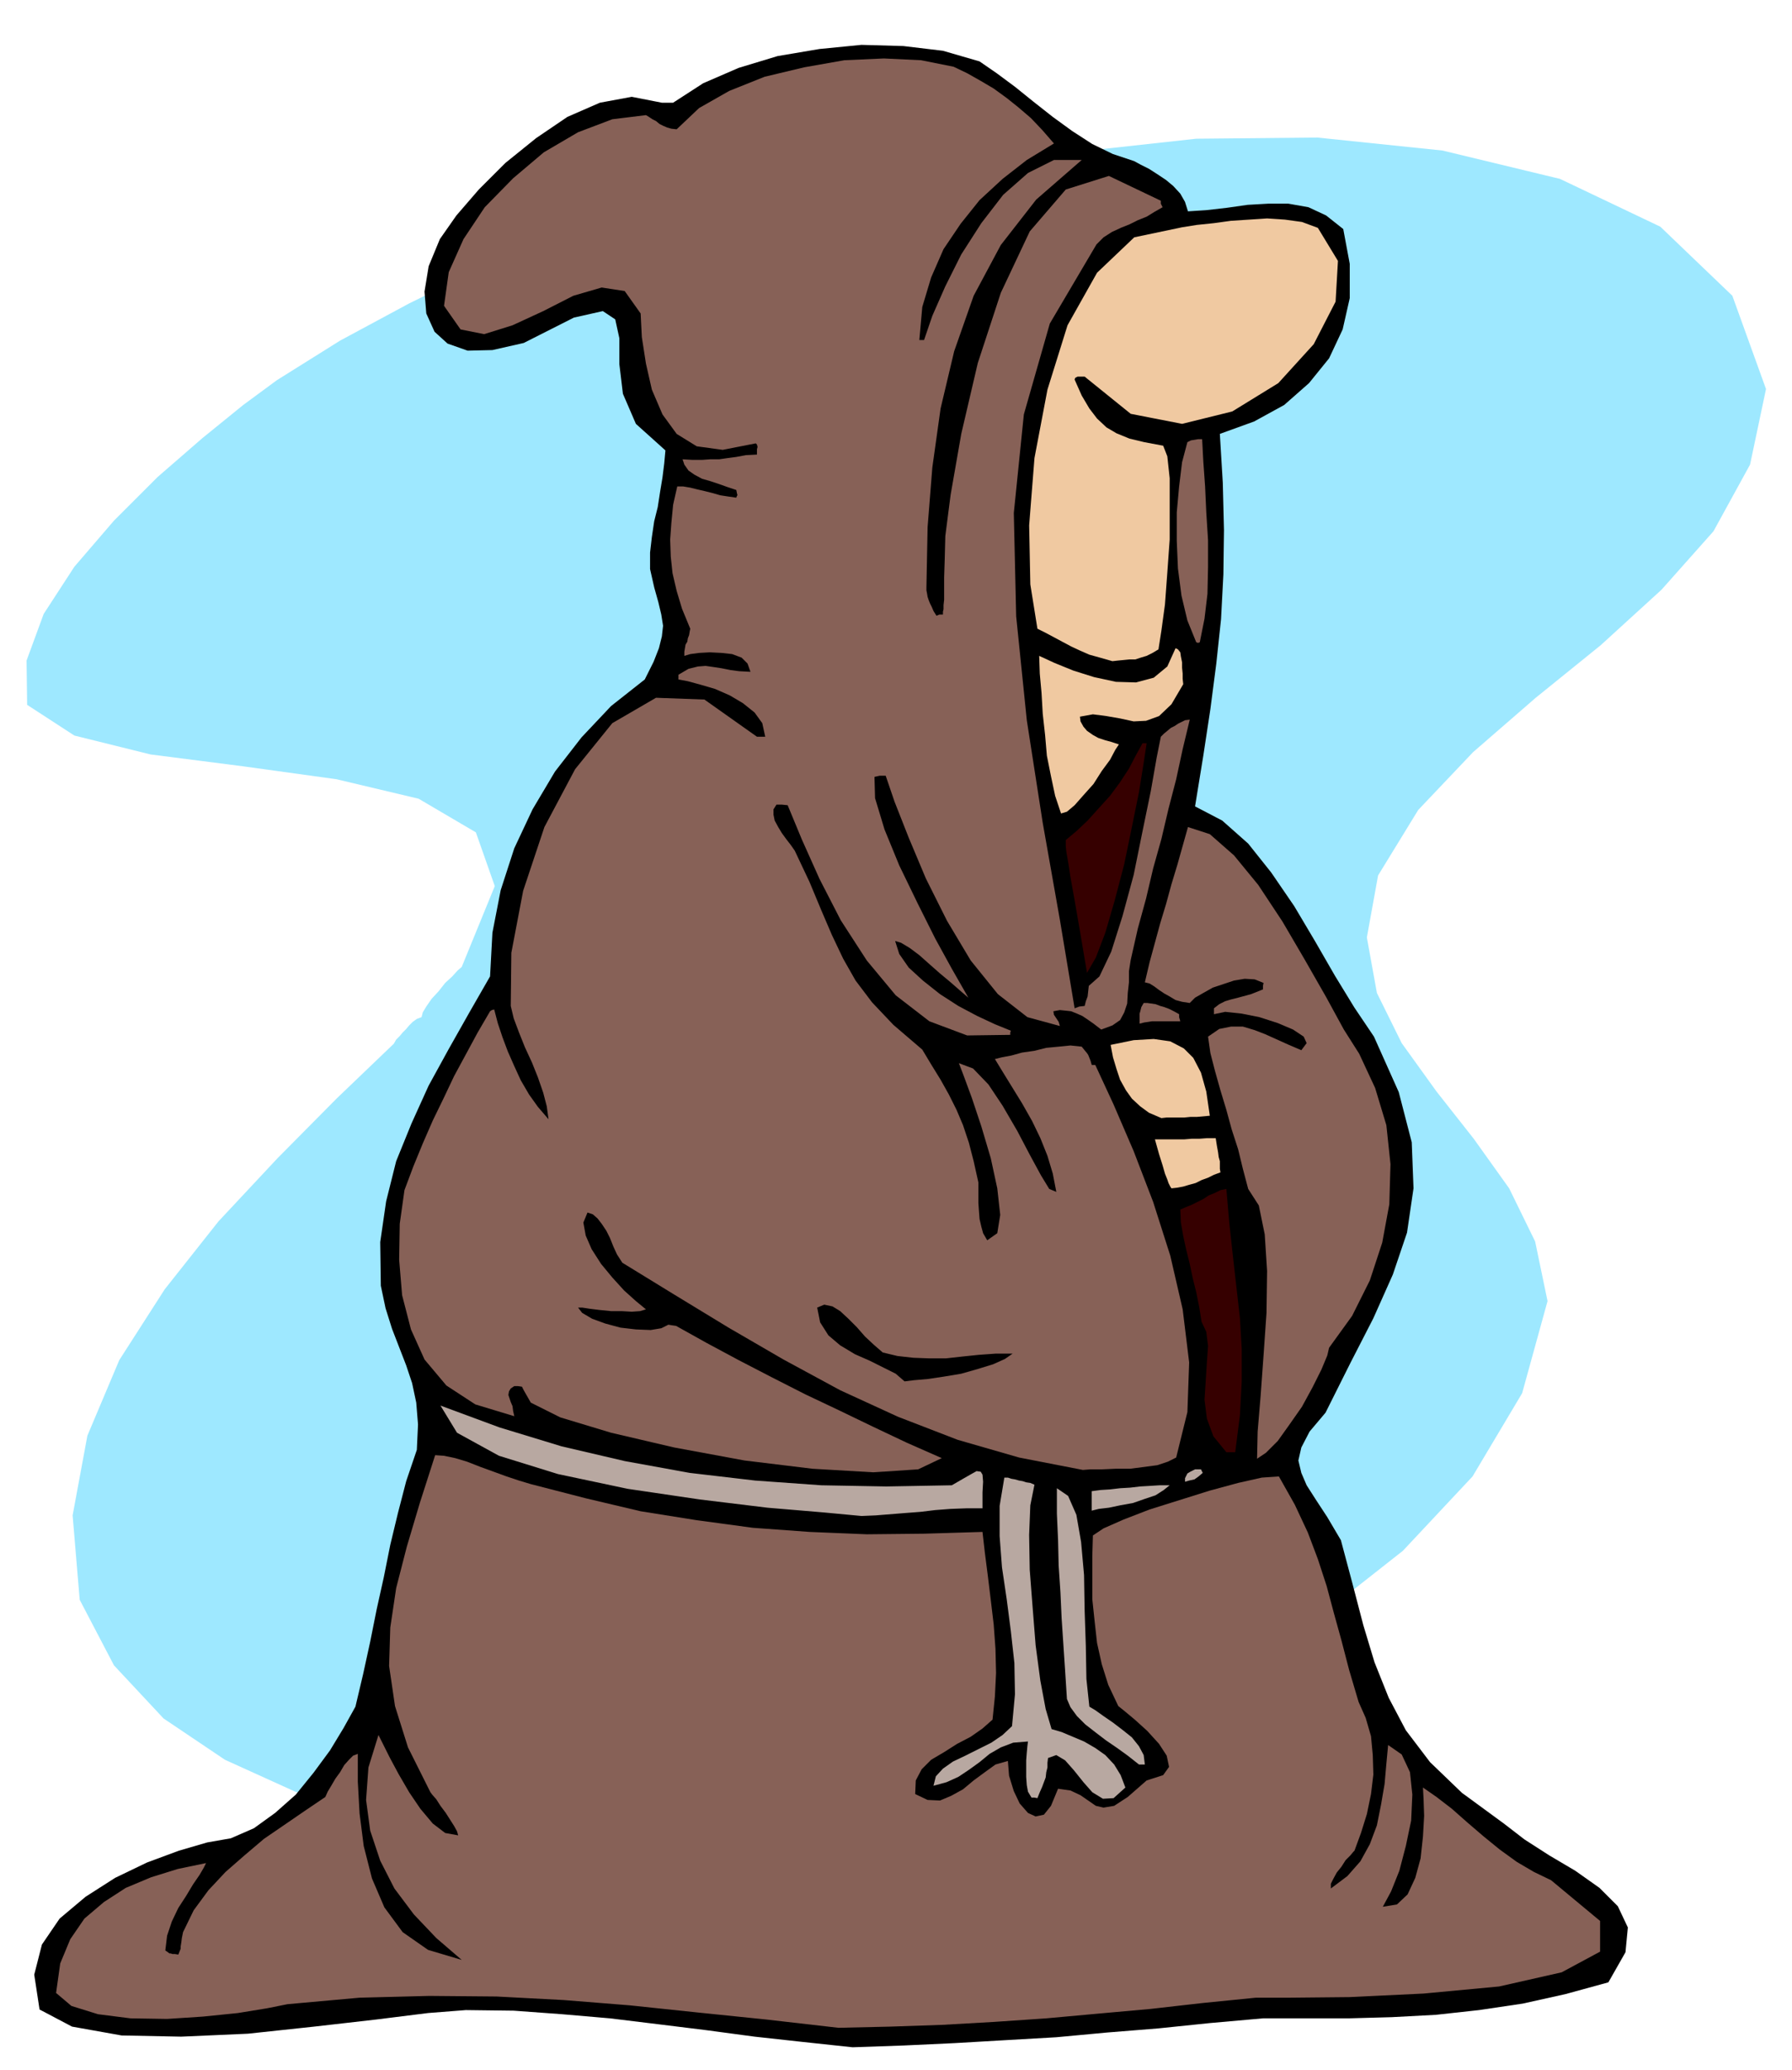 <svg xmlns="http://www.w3.org/2000/svg" fill-rule="evenodd" height="566.495" preserveAspectRatio="none" stroke-linecap="round" viewBox="0 0 3035 3506" width="490.455"><style>.pen1{stroke:none}.brush2{fill:#000}.brush3{fill:#876157}.brush4{fill:#b8a8a1}.brush5{fill:#360000}.brush6{fill:#f0c9a1}</style><path class="pen1" style="fill:#9ee8ff" d="m1006 3124-121-9-128-16-130-26-127-38-119-54-104-70-84-90-58-111-12-143 25-135 54-128 77-120 91-115 100-107 100-101 97-93 4-7 6-6 5-6 6-6 5-6 6-6 7-5 8-3 2-8 6-10 9-13 12-13 11-14 12-11 9-10 7-6 56-137-32-91-97-57-139-33-159-22-156-20-129-32-80-52-1-75 29-79 52-80 67-78 74-74 76-66 69-56 57-42 107-67 117-63 122-60 128-52 130-43 132-31 131-16 129 2 1-5 1-4 28-1 30-1 28-2 30-1 30-3 30-2 30-3 32-2 139-35 182-20 205-2 212 22 199 48 170 81 122 117 57 158-27 128-62 113-88 99-103 94-110 89-106 92-93 98-68 111-19 105 17 94 42 85 59 82 63 80 60 84 44 90 21 101-43 156-84 141-118 126-141 111-156 96-162 81-158 67-143 54-78 18-76 17-76 14-75 12-76 9-75 7-77 6-77 5z"/><path class="pen1 brush2" d="m1444 3468-84-9-82-9-82-11-81-10-82-10-81-7-82-6-81-1-64 5-88 11-105 12-112 12-113 5-101-2-84-15-55-29-9-59 13-51 30-44 44-37 50-32 54-26 54-20 48-14 40-7 39-17 36-26 35-31 30-37 28-38 23-38 20-36 13-55 12-55 11-55 12-54 11-55 13-54 14-54 18-53 2-43-3-37-7-33-10-30-12-31-12-31-11-35-8-38-1-74 10-69 17-68 26-64 29-64 34-62 35-62 35-61 4-74 14-72 23-71 31-66 38-64 45-58 50-53 57-45 15-30 9-23 5-20 2-18-3-19-5-21-7-25-7-31v-28l3-26 4-27 6-24 4-26 4-24 3-24 2-22-50-45-22-51-6-50v-44l-7-32-21-14-49 11-85 43-53 12-42 1-34-12-22-20-14-31-3-37 7-43 19-46 28-40 38-44 45-45 52-42 53-36 55-24 54-10 51 10h19l51-33 60-26 66-20 71-12 71-7 71 2 67 8 62 18 29 20 31 23 31 25 33 26 33 24 34 22 35 17 36 12 11 6 14 7 14 9 15 10 12 10 12 13 8 14 5 16 31-2 35-4 35-5 35-2h34l34 6 30 14 29 23 11 59v58l-12 53-23 49-34 42-42 37-51 28-58 21 5 83 2 80-1 75-4 76-8 75-10 77-12 79-14 86 46 24 44 39 39 49 39 57 35 59 34 59 33 54 33 49 42 94 22 85 3 78-11 75-24 71-33 74-39 76-42 84-27 32-14 27-5 22 5 21 9 21 16 25 19 29 23 39 20 75 18 69 19 63 24 60 29 55 41 54 54 52 71 52 35 27 42 27 44 26 41 29 31 31 17 36-4 42-29 51-73 20-72 16-74 11-73 8-75 4-73 2h-145l-90 8-87 9-87 7-86 8-87 5-86 5-86 4-86 3z"/><path class="pen1 brush3" d="m1420 3435-122-14-117-12-114-12-112-9-114-6-114-1-118 3-122 11-35 7-49 8-59 6-61 4-62-1-55-7-45-14-26-22 7-50 17-41 24-35 33-28 37-24 43-18 45-14 48-10-4 8-7 12-11 16-12 20-13 20-11 23-8 24-3 25 3 2 4 3h2l3 1h4l6 1 2-5 2-5v-4l1-6 1-8 2-10 18-37 25-34 29-31 32-28 33-28 35-24 35-24 34-23 4-9 6-10 7-12 8-11 7-12 8-9 7-7 8-3v47l3 54 7 55 14 55 21 49 31 42 43 30 57 17-43-37-38-40-33-44-24-47-17-51-7-52 4-55 17-55 7 14 12 24 15 28 18 31 19 28 21 25 21 16 22 4-2-7-5-9-7-11-7-11-9-12-7-11-7-8-3-4-38-76-22-70-10-68 2-65 10-67 18-70 22-74 26-81 15 1 19 4 20 6 23 9 22 8 22 8 21 7 20 6 93 24 93 22 94 15 96 13 96 7 97 4 97-1 99-3 4 35 5 39 5 41 5 42 3 41 1 41-2 40-4 39-17 15-20 14-23 12-22 14-22 13-16 16-10 19-1 23 21 10 21 1 19-8 20-11 18-15 19-14 18-13 21-6 2 25 8 26 10 21 14 16 13 6 14-3 12-15 12-29 21 3 17 8 13 9 13 9 13 3 18-3 23-15 32-28 28-9 10-14-4-19-13-20-20-22-21-19-18-15-10-8-17-36-11-35-8-36-4-36-4-38v-73l1-35 18-12 34-15 44-17 51-16 51-16 48-13 40-9 29-2 27 48 22 47 17 45 15 46 12 45 13 47 13 50 16 54 12 27 9 31 3 32 1 33-4 33-7 34-10 32-11 30-2 2-5 6-8 8-7 11-8 10-6 11-4 8v8l28-21 22-25 16-29 12-32 7-35 6-35 3-34 3-32 23 16 14 30 4 38-2 44-9 43-11 42-14 35-14 26 24-4 18-17 13-28 9-33 4-37 2-35-1-29-1-19 23 16 26 20 26 23 28 24 27 22 29 21 29 17 29 14 83 69v52l-65 35-106 24-128 12-125 6-102 1h-57l-90 9-88 10-89 8-88 8-88 6-88 5-88 3-88 2z"/><path class="pen1 brush4" d="m1747 3045-6-10-2-11-1-14v-28l1-13 1-11 1-8-25 2-21 8-19 11-17 14-18 13-18 12-20 9-22 6 4-16 12-13 17-12 21-10 22-11 22-11 19-13 16-15 5-54-1-53-6-54-7-54-8-54-4-53v-51l8-48h6l6 2 6 1 7 2 6 1 6 2 7 1 7 3-7 35-2 50 1 59 5 65 5 63 8 60 9 48 10 34 17 5 19 8 19 8 19 11 17 12 15 16 11 18 8 21-20 18-18 1-18-11-15-17-16-20-15-17-15-9-14 5-1 8v8l-2 8-1 9-3 8-3 8-4 9-4 10-5-1h-5z"/><path class="pen1 brush4" d="m1929 2989-19-15-18-13-19-13-17-13-18-14-14-14-11-15-6-14-3-47-3-45-3-45-2-44-3-45-1-43-2-45v-43l19 13 14 32 8 46 5 56 1 60 2 60 1 56 5 47 10 6 14 10 16 11 17 13 15 12 12 15 8 15 2 16h-10zm-470-421-64-6-95-8-115-14-122-18-118-25-100-31-71-39-28-46 100 37 105 32 107 25 110 20 111 13 112 8 110 2 111-2 19-11 14-8 9-5 7 1 3 5 1 12-1 18v27h-27l-27 1-26 2-25 3-26 2-25 2-25 2-24 1zm390-9v-33l15-2 16-1 17-2 17-1 17-2 17-1 16-1h17l-10 8-14 9-18 6-20 7-22 4-19 4-17 2-12 3zm158-49v-6l2-4 2-4 5-3 8-4h10l1 2 2 4-7 6-7 5-9 2-7 2z"/><path class="pen1 brush3" d="m1834 2490-108-21-104-30-101-39-98-45-96-52-93-54-92-56-88-54-9-14-6-13-6-15-6-12-8-12-7-9-8-7-9-3-7 17 4 22 10 23 16 25 19 23 20 22 20 18 17 14-10 3-14 1-17-1h-18l-20-2-16-2-13-2h-7l7 9 17 10 22 8 26 7 26 3 25 1 18-3 12-6 6 1 7 1 52 29 54 29 56 29 57 29 57 27 58 28 57 27 59 26-40 19-76 5-103-6-115-14-119-22-107-25-86-26-50-25-4-7-4-7-4-7-3-6-7-1h-6l-6 4-3 5-1 6 2 6 2 6 3 7 1 8 2 9-66-20-49-32-37-44-23-51-15-58-5-60 1-61 8-57 15-40 16-39 17-39 18-37 18-38 20-37 20-37 21-36 3-2 4-1 6 23 8 24 9 24 11 25 11 24 14 24 15 21 18 21-3-22-6-23-9-26-10-25-12-26-10-25-9-24-5-21 1-90 20-105 36-108 52-98 63-78 74-43 82 3 89 63h14l-5-23-13-18-20-16-22-13-25-11-24-7-22-6-16-3v-8l17-10 16-4 13-1 14 2 13 2 15 3 15 2 19 1-5-14-10-10-16-6-18-2-20-1-18 1-15 2-10 3v-7l1-6 1-6 3-5 1-6 2-5 1-6 1-5-14-34-9-30-7-30-3-28-1-29 2-28 3-31 7-31h10l12 2 12 3 13 3 12 3 14 4 13 2 14 2 1-3 1-1-1-4-1-5-15-5-14-5-15-5-14-4-13-7-10-7-7-10-3-9 17 1h16l14-1h15l14-2 15-2 16-3 19-1v-9l1-4-1-4-2-2-56 11-44-6-34-21-24-33-18-42-10-44-7-45-2-40-27-38-39-6-48 14-51 26-52 24-48 15-40-8-28-40 8-57 25-56 36-54 48-49 52-44 58-34 58-22 57-7 5 3 6 4 6 3 6 5 6 3 7 3 7 2 9 1 38-36 51-29 60-24 67-16 68-12 67-3 63 3 55 11 23 11 23 13 22 13 22 16 20 16 21 18 19 20 20 23-46 28-41 32-39 36-32 40-29 43-21 48-15 50-5 56h8l14-41 22-50 27-54 34-53 37-48 42-37 44-22h47l-77 67-60 77-46 86-33 94-23 97-14 100-8 101-2 102v5l1 5 1 6 2 6 2 5 3 6 3 7 5 8 5-2h6v-5l1-4v-7l1-9v-38l1-31 1-39 9-70 18-103 28-120 39-119 49-104 61-71 73-23 88 42v5l3 6-14 8-13 8-15 6-14 7-15 6-15 7-14 9-12 12-79 134-44 154-17 167 4 175 18 176 27 174 29 164 25 150 8-3 9-1 2-8 3-8 1-9 1-9 18-16 20-42 19-60 19-70 15-74 14-68 10-57 7-35 5-5 6-5 6-5 6-3 6-4 6-3 6-3 8-1-12 50-11 51-13 50-12 51-14 50-12 51-14 51-12 53-3 19v19l-2 18-1 18-5 15-7 13-13 9-19 7-13-10-10-7-9-6-9-4-10-4-9-1-10-1-11 2 1 6 4 6 4 6 2 7-55-15-50-39-46-57-40-67-36-72-29-69-24-61-15-44h-10l-9 2 1 36 16 53 25 61 31 64 30 60 28 51 20 35 8 14-14-12-16-14-18-15-17-15-18-16-16-12-15-9-10-3 7 22 16 23 24 22 29 23 31 20 32 17 30 14 27 11-1 3v4l-73 1-64-24-57-44-49-59-44-68-36-70-30-67-24-58-10-1h-9l-5 8v9l2 10 6 11 6 10 8 11 7 9 7 10 25 53 20 48 18 42 19 40 21 37 28 37 36 38 49 42 15 25 16 26 14 25 13 26 11 26 10 30 8 31 8 36v35l1 14 1 13 3 13 3 11 7 12 17-12 5-31-5-45-11-51-16-54-16-48-14-38-8-21 24 9 26 27 24 36 25 43 21 40 19 35 14 23 12 5-6-31-9-30-12-30-14-29-17-30-16-26-16-26-14-23 12-3 16-3 18-5 21-3 20-5 21-2 20-2 19 2 4 5 5 6 2 3 2 5 2 5 2 7h6l31 67 34 79 33 86 29 91 21 91 11 90-3 84-19 77-14 7-18 6-23 3-23 3h-25l-22 1h-20l-13 1z"/><path class="pen1 brush3" d="m2129 2471 1-46 5-60 5-69 5-72 1-71-4-62-10-49-18-28-9-34-8-33-11-34-9-33-10-33-9-32-8-31-4-28 19-13 20-4h20l20 6 18 7 20 9 20 9 21 9 9-12-5-11-18-12-26-11-31-10-30-6-28-3-19 4v-10l9-7 10-5 10-3 12-3 11-3 11-3 10-4 10-4v-6l1-5-15-6-17-1-18 3-18 6-18 6-16 9-14 8-9 9-13-2-11-3-10-6-9-5-9-6-8-6-8-5-8-2 8-34 9-33 9-33 10-33 9-33 10-33 9-32 9-32 37 12 41 36 41 50 41 62 38 65 36 63 30 55 26 41 27 58 19 63 7 66-2 68-12 65-21 64-30 60-39 54-3 13-10 24-15 30-18 33-21 30-20 28-20 20-15 10z"/><path class="pen1 brush5" d="m2077 2460-22-27-11-30-4-32 2-31 2-32 2-28-3-24-8-17-4-25-5-25-6-24-5-24-6-24-5-23-4-23-1-22 9-4 10-4 10-5 10-5 9-6 10-4 10-5 10-2 5 58 6 55 6 53 6 53 3 52v55l-3 57-8 63h-15z"/><path class="pen1 brush2" d="m1532 2340-15-13-20-10-24-12-25-11-25-15-20-17-14-22-5-25 12-5 14 3 13 8 14 13 14 14 14 16 15 14 15 13 25 6 27 3 27 1h28l27-3 29-3 28-2h29l-13 9-20 9-26 8-28 8-30 5-27 4-23 2-16 2z"/><path class="pen1 brush6" d="m1984 2013-2-3-1-2-2-4-2-6-4-10-4-14-6-19-7-25h50l12-1h13l13-1h15l2 13 2 11 1 8 2 7v13l1 6-11 4-10 5-11 4-10 5-11 3-10 3-11 2-9 1zm-17-119-21-9-15-11-14-13-10-14-10-18-6-18-6-20-4-21 39-8 34-2 28 4 23 12 16 16 13 25 9 32 6 41-11 1-11 1h-11l-10 1h-30l-9 1z"/><path class="pen1 brush3" d="M1930 1734v-17l1-3 2-8 4-7h6l7 1 7 1 8 3 7 2 8 3 8 4 9 5v5l2 7h-48l-6 1-7 1-8 2z"/><path class="pen1 brush5" d="m1841 1648-12-71-9-52-7-39-4-26-3-17-1-10v-10l18-15 19-18 19-21 19-21 17-23 15-23 12-23 11-20h7l-5 33-8 50-12 59-13 63-16 61-16 55-16 42-15 26z"/><path class="pen1 brush6" d="m1797 1378-10-30-7-33-7-35-3-35-4-36-2-35-3-33-1-30 26 12 32 13 35 11 37 8 34 1 30-8 23-19 14-31 4 2 4 5 1 7 2 10v9l1 10v9l1 9-20 34-21 20-22 8-21 1-23-5-23-4-23-3-22 4 1 8 5 9 6 7 10 7 9 5 12 4 11 3 12 4-6 9-9 17-14 19-14 22-17 19-15 17-13 11-10 3z"/><path class="pen1 brush6" d="m1884 1120-21-6-18-5-16-7-15-7-15-8-13-7-15-8-14-7-12-75-2-100 9-114 22-116 34-109 50-89 63-60 81-17 25-4 29-3 29-4 31-2 30-2 30 2 29 4 27 10 34 56-4 69-37 72-60 66-78 48-85 21-87-17-78-63h-12l-4 2-1 3 12 27 13 22 13 17 16 15 17 10 22 9 25 6 32 6 7 18 4 37v104l-4 56-4 54-6 44-5 32-10 6-10 5-10 3-9 3h-10l-10 1-10 1-9 1z"/><path class="pen1 brush3" d="m2026 1088-15-37-10-42-6-46-2-47v-48l4-44 5-41 9-34 6-3 6-1 6-1h7l2 38 3 42 2 44 3 47v46l-1 45-5 42-8 40-3 1-3-1z"/></svg>
